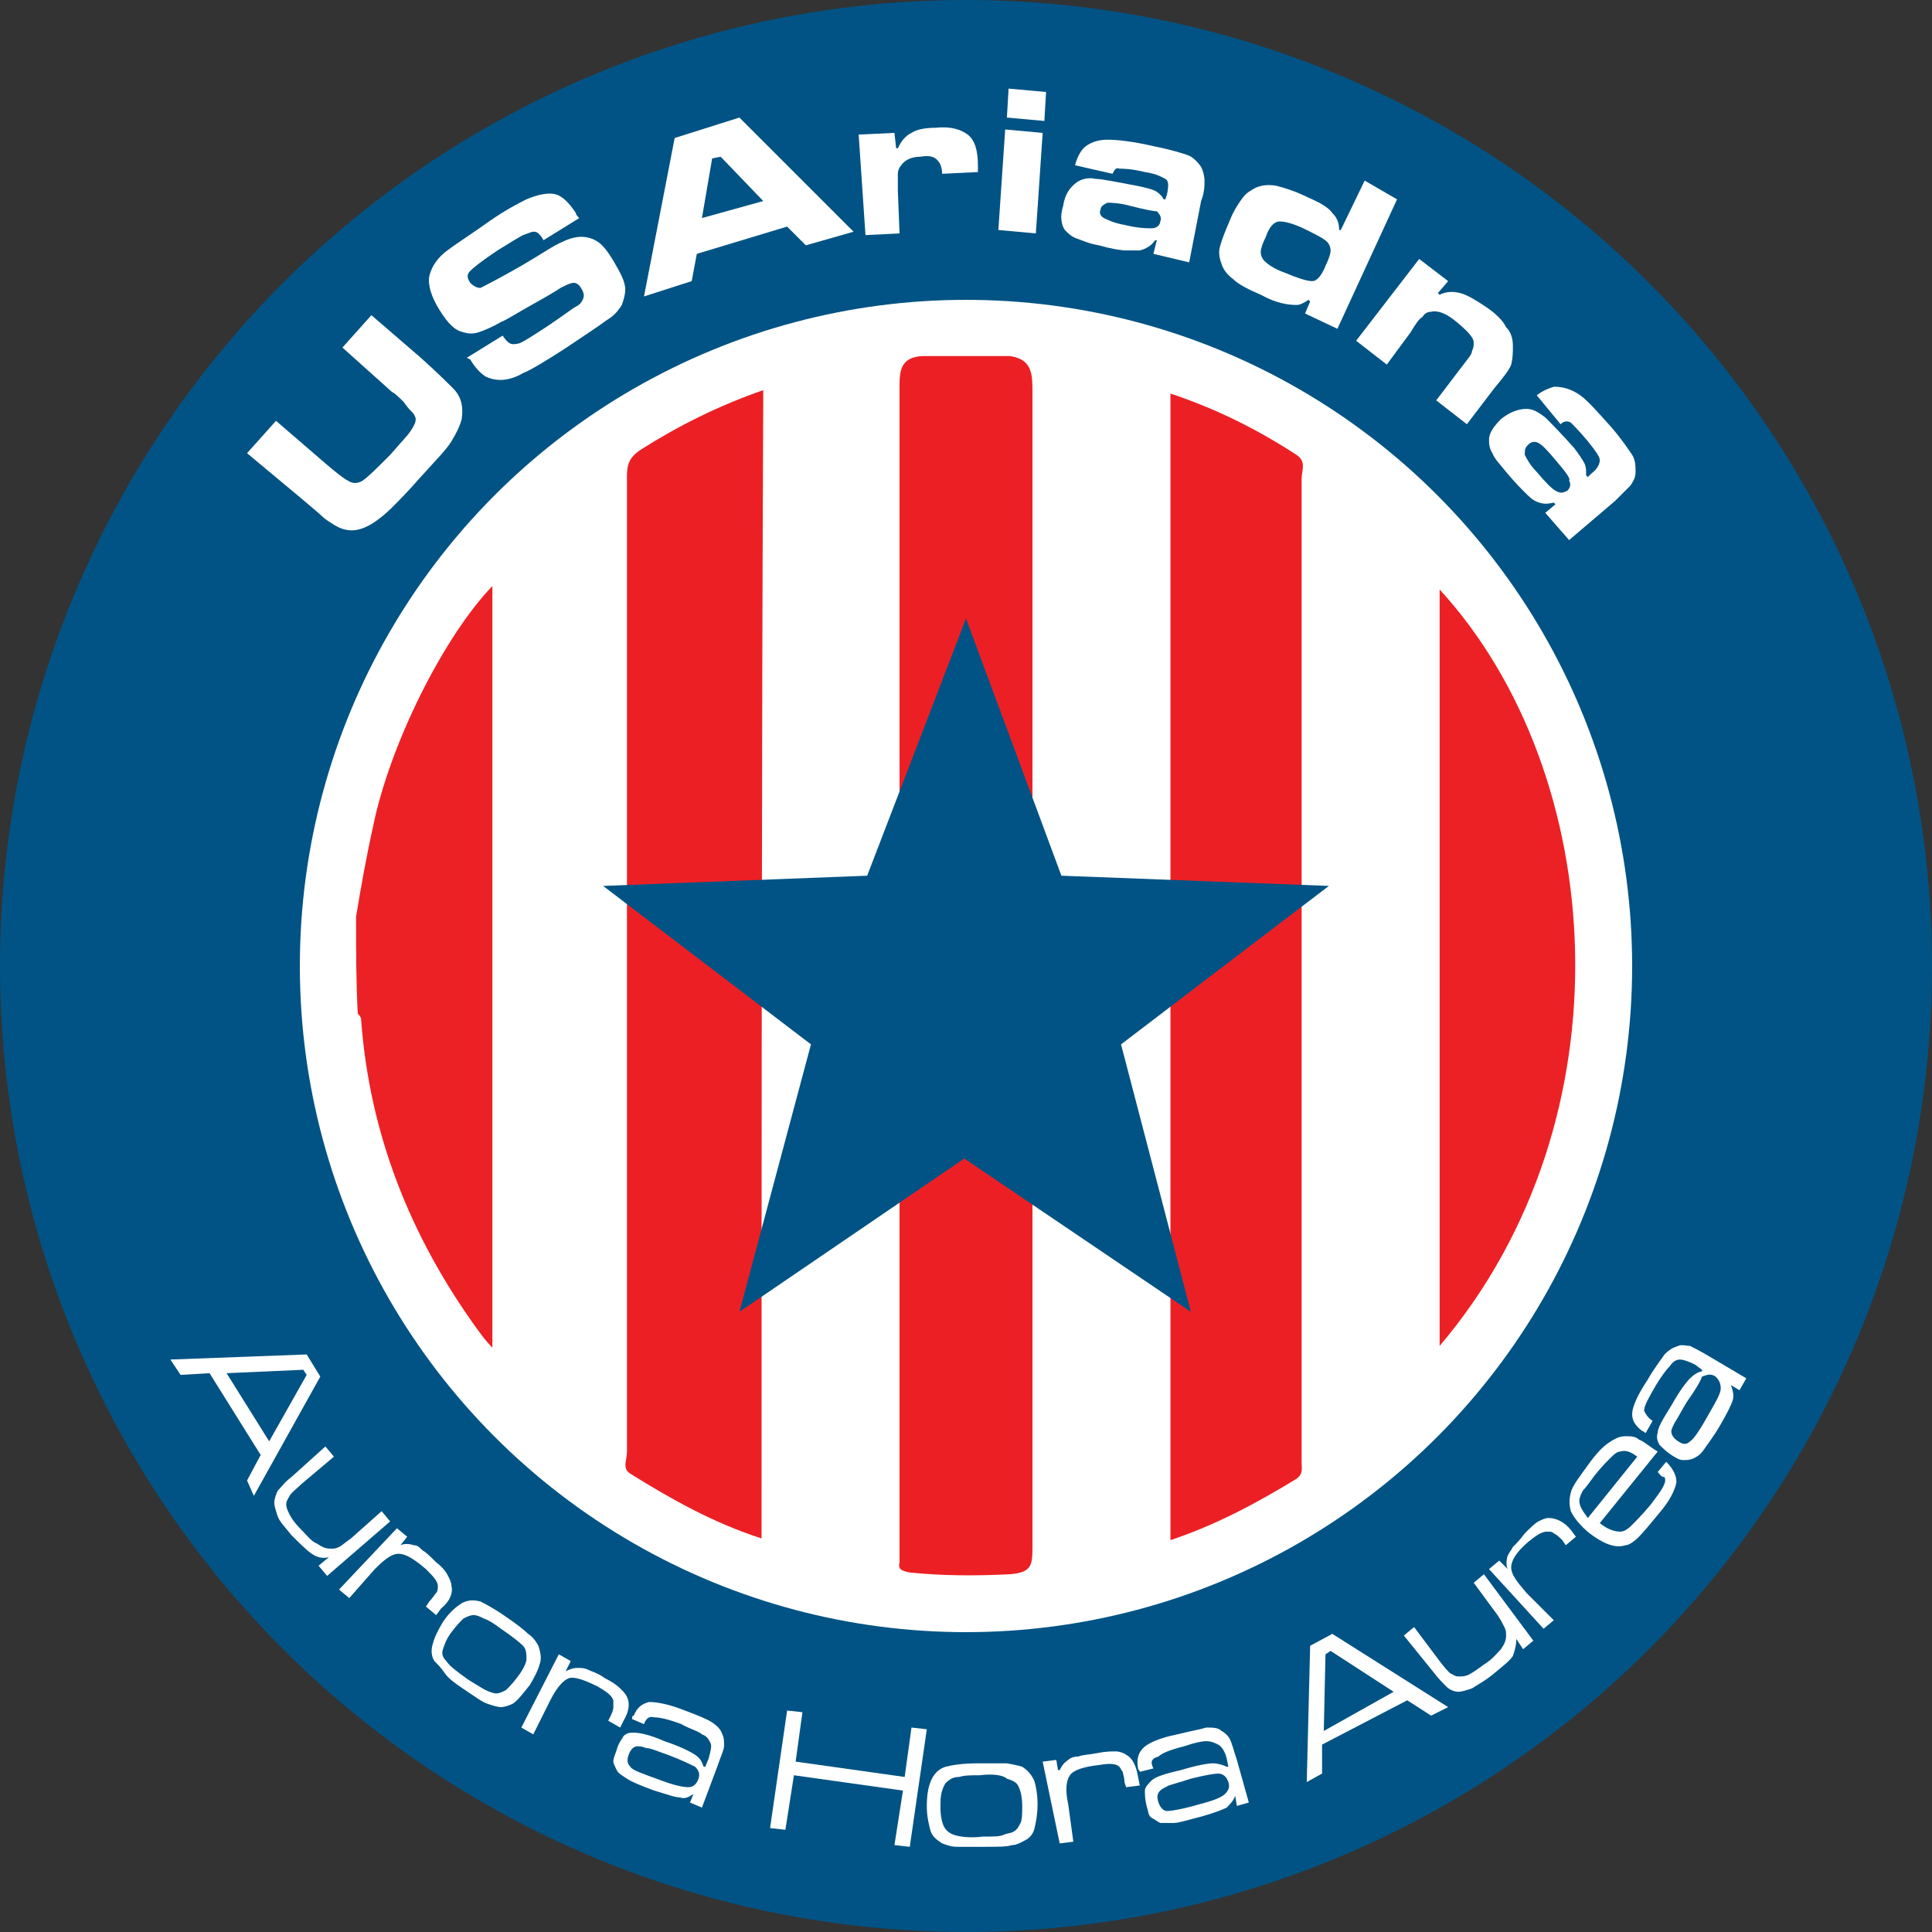 <svg enable-background="new 0 0 113.4 113.4" viewBox="0 0 113.4 113.4" xmlns="http://www.w3.org/2000/svg"><rect x="0" y="0" width="113.4" height="113.4" fill="#333333" stroke="none"/><circle cx="56.7" cy="56.7" fill="#005384" r="56.7"/><circle cx="56.7" cy="56.7" fill="#fff" r="39.1"/><path d="m59.3 20.9c1.3.2 1.3 1.1 1.3 2.1v67.9c0 1-.1 1.4-1.3 1.5-2 .1-3.9.1-5.9-.1-.5-.1-.7-.2-.6-.6 0-.3 0-.6 0-.9 0-22.6 0-45.2 0-67.8 0-1-.1-2 1.3-2.1z" fill="#ec2024"/><path d="m20.9 53.8c.3-1.8.6-3.5 1-5.3 1-4.9 4.2-11.2 7-14.1v44.7c-.4-.4-.6-.7-.9-1.1-3.9-5.4-6.3-11.4-6.8-18.1 0-.2-.1-.3-.2-.4-.1-1.8-.1-3.8-.1-5.7z" fill="#ec2125"/><path d="m44.7 90.3c-2.8-.9-5.3-2.3-7.7-3.8-.5-.3-.2-.8-.2-1.3 0-13.4 0-26.8 0-40.2 0-5.7 0-11.4 0-17.1 0-.7.2-1.1.8-1.5 2.2-1.4 4.6-2.6 7.2-3.5-.1 22.6-.1 45-.1 67.4z" fill="#ec2024"/><path d="m68.7 90.4c0-22.5 0-44.8 0-67.3 2.7.9 5.1 2.1 7.4 3.6.6.4.3.9.3 1.4v52.7 5c0 .4.1.7-.3 1-2.3 1.4-4.7 2.7-7.4 3.6z" fill="#ec2024"/><path d="m84.5 79c0-14.9 0-29.7 0-44.4 9.9 10.8 11.3 31.1 0 44.4z" fill="#ec2125"/><path d="m50.9 51.4 5.8-15.1 5.6 15.1 15.7.6-12.2 9.3 4.1 15.7-13.3-9-13.2 9 4.2-15.7-12.2-9.3z" fill="#005384"/><g fill="#fff"><path d="m14.5 26.6 1.7-1.9 2.9 2.5c.7.6 1.1.9 1.3 1 .3.2.6.2.9 0s .8-.7 1.6-1.5c.6-.7 1-1.1 1.2-1.4s.3-.5.3-.7c0-.1-.1-.3-.2-.4s-.3-.3-.5-.6c-.3-.3-.5-.5-.7-.6l-2.9-2.6 1.7-1.9 2.9 2.5c1 .9 1.6 1.5 1.9 1.8.5.5.6 1.1.5 1.8-.1.4-.3.8-.6 1.3s-1 1.2-1.9 2.2c-.7.8-1.2 1.3-1.6 1.7s-.8.7-1.1.9c-.8.5-1.5.6-2.3.1-.3-.2-.5-.3-.7-.5s-.7-.6-1.4-1.2z"/><path d="m27.4 21 2.1-1.3c.2.3.4.5.6.5.1 0 .3 0 .5-.1s.7-.4 1.6-1 1.4-1 1.6-1.1.3-.2.4-.4.1-.4-.1-.7c-.1-.2-.3-.3-.4-.3-.2 0-.4.1-.8.3-.3.2-.8.5-1.7 1s-1.5.9-1.8 1c-.5.3-1 .5-1.3.6s-.6.1-.9 0c-.5-.1-.9-.5-1.4-1.3s-.7-1.5-.6-2c .1-.4.3-.8.7-1.2s1.4-1 2.8-2c1-.7 1.8-1.1 2.2-1.3.7-.3 1.3-.4 1.7-.3s.8.5 1.2 1.1c0 .1.1.2.2.3l-2.1 1.3c-.1-.2-.2-.3-.3-.4s-.2-.1-.3-.1-.3.1-.6.2c-.2.1-.7.4-1.5.9-.9.6-1.4 1-1.6 1.2s-.2.4 0 .7c.2.2.4.3.6.3.2-.1 1-.5 2.4-1.3 1.2-.7 1.9-1.2 2.4-1.4.4-.2.8-.3 1.1-.3.4 0 .7.1 1 .3s.6.6.9 1.1c.4.7.7 1.2.7 1.7 0 .3-.1.6-.2.9-.2.3-.4.6-.9.9-.4.3-1.3.9-2.5 1.7-1.1.7-1.9 1.2-2.4 1.4-.5.3-1 .4-1.3.4-.4 0-.7-.1-.9-.2-.3-.2-.6-.5-.9-1z"/><path d="m47.3 14.4-1.1-1.1-5.3 1.6-.3 1.6-2.8.9 1.8-9.3 3.8-1.2 6.7 6.7zm-2.5-2.6-2.5-2.6-.5.1-.6 3.5z"/><path d="m50.4 7.9 2.1-.1.1.9h.1c.2-.4.4-.7.8-.9.3-.2.8-.3 1.4-.3.9-.1 1.5.1 1.9.4s.6.9.6 1.8v.4l-2.1.1c0-.3-.1-.6-.2-.7-.2-.3-.5-.4-1.1-.3-.5 0-.9.2-1.1.5-.1.1-.2.3-.2.5s0 .5 0 1l .1 2.5-2 .1z"/><path d="m59 7.6 2.2.2-.4 5.9-2.2-.2zm.2-2.4 2.2.2-.1 1.7-2.2-.2z"/><path d="m65.3 10.2-2.2-.5c.1-.4.3-.8.5-1 .3-.3.8-.5 1.4-.5s1.5.1 2.8.4c1 .2 1.6.4 1.9.5s.6.4.8.7c.1.2.2.5.2.8s0 .7-.2 1.2l-.7 3.6-2.1-.5.2-.8h-.1c-.2.3-.5.5-.9.6-.2 0-.5 0-.8 0s-.9-.1-1.6-.3c-.6-.1-1-.3-1.3-.4s-.5-.3-.7-.5c-.2-.3-.3-.8-.1-1.4.1-.7.4-1.1.8-1.4.3-.2.7-.3 1.1-.2.4 0 1.3.2 2.4.4.5.1.9.2 1.1.3s.4.3.5.5h.1l.1-.3c.1-.5.1-.8-.1-.9s-.5-.3-1.2-.4c-.8-.2-1.3-.2-1.5-.2-.2-.1-.3.1-.4.3zm1.1 1.9c-.7-.2-1.2-.2-1.4-.2-.2.1-.4.2-.4.4-.1.2 0 .4.2.5s.6.3 1.2.4c.8.2 1.3.2 1.6.2s.5-.2.5-.4c.1-.2 0-.4-.2-.6-.2 0-.7-.1-1.5-.3z"/><path d="m82 11.7-3.5 7.6-1.9-.9.3-.7-.1-.1c-.3.2-.5.3-.7.3-.5 0-1.2-.1-2.1-.6-.7-.3-1.3-.6-1.6-.9-.4-.3-.6-.6-.7-.9s-.2-.6-.1-1 .3-.9.6-1.6c.2-.5.4-.8.6-1.1s.4-.5.6-.6c.4-.3.9-.4 1.5-.3.4.1 1.1.3 1.9.7.7.3 1.2.6 1.4.9.3.3.4.6.4 1h .1l1.4-2.9zm-5.3 1.8c-.8-.4-1.3-.5-1.6-.5s-.6.3-.8.9c-.2.4-.3.7-.3.9s.1.4.2.5c.2.2.6.5 1.2.7.7.3 1.3.5 1.6.5.2 0 .3-.1.4-.2s.3-.4.4-.7c.2-.4.3-.7.3-.9s-.1-.4-.2-.5c-.2-.2-.6-.4-1.2-.7z"/><path d="m83.3 15.2 1.7 1.3-.6.7.1.1c.4-.2.8-.2 1.2-.1s.9.4 1.5.8 1 .8 1.2 1.2c.3.3.4.7.4 1.1s0 .7-.1 1.1c-.1.3-.5.8-1 1.4l-1.6 2.1-1.8-1.4 1.6-2.1c.3-.4.5-.6.5-.8.1-.2.1-.3.1-.5 0-.3-.4-.7-1-1.2s-1.1-.7-1.5-.6c-.2 0-.4.1-.5.3-.2.1-.4.4-.7.9l-1.4 1.9-1.8-1.4z"/><path d="m91.6 24.9-1.4-1.7c.4-.3.7-.4 1-.5.5 0 .9.1 1.4.4s1.1 1 2 2c .6.7 1 1.3 1.2 1.6s.2.7.2 1-.1.5-.3.8c-.2.2-.5.5-.9.9l-2.7 2.3-1.4-1.6.6-.5-.1-.1c-.4.1-.7.1-1.1-.1-.2-.1-.4-.3-.6-.5s-.6-.6-1.1-1.2c-.4-.5-.7-.8-.8-1.1-.2-.3-.2-.6-.2-.8 0-.4.3-.8.7-1.2.5-.4 1-.6 1.5-.6.4 0 .7.2 1.1.5.3.3.9.9 1.7 1.8.3.4.5.7.6.9s.1.4.1.7l.1.1.2-.2c.4-.3.5-.6.5-.8s-.3-.6-.7-1.1c-.5-.6-.9-1-1-1.1-.2-.1-.4-.1-.6.1zm-.3 2.1c-.5-.6-.8-.9-1-1s-.4-.1-.6.1-.2.3-.2.6c.1.2.3.6.7 1 .5.6.9 1 1.1 1.1.3.2.5.1.7 0 .2-.2.2-.4.1-.6.1-.1-.2-.5-.8-1.2z"/><path d="m14.5 86.9.8-1.5-3-4.8-1.7.1-.6-.9 8-.3.8 1.3-3.9 7zm1.3-2.3 2.2-3.9-.2-.3-4.5.2z"/><path d="m19.1 84.9.5.6-1.9 1.6c-.3.3-.6.5-.7.7s-.2.3-.2.5.1.4.2.6.3.5.6.8c.4.4.7.8 1 .9.3.2.5.3.8.3.2 0 .3 0 .5-.1s.4-.3.7-.5l1.8-1.6.5.6-3.7 3.2-.5-.6.6-.5c-.4.1-.7 0-1-.2s-.7-.6-1.2-1.1c-.4-.5-.7-.8-.8-1.1s-.2-.6-.2-.8.1-.5.2-.7c.2-.2.4-.5.8-.8z"/><path d="m23.3 89.7.6.5-.4.5c.2-.1.5-.1.8 0 .2 0 .3.1.5.3.2.1.5.4.8.7.4.3.6.6.7.8s.2.4.2.6c.1.4-.1.9-.6 1.3l-.3.4-.6-.5.2-.3c.2-.2.3-.4.4-.5s.1-.3.1-.4c0-.3-.3-.6-.7-1-.7-.6-1.2-.9-1.6-.9s-.8.3-1.4.9l-1.5 1.7-.6-.5z"/><path d="m29.7 94.9c.6.4 1.1.8 1.3 1 .3.2.5.5.6.7.1.3.2.7.1 1-.1.4-.3.8-.6 1.3-.4.5-.7.9-1 1.1-.2.1-.5.2-.7.2s-.5-.1-.8-.2-.7-.4-1.3-.8-1-.7-1.2-1-.4-.5-.6-.7c-.2-.3-.2-.7-.1-1 .1-.4.3-.8.6-1.3.4-.6.8-.9 1.1-1.1.4-.2.7-.2 1.1-.1.2.1.8.4 1.5.9zm-.3.7c-.4-.3-.7-.5-1-.6-.2-.1-.4-.2-.6-.2s-.4.1-.6.2c-.2.2-.4.4-.7.8s-.4.7-.5 1 0 .5.2.7c.2.3.6.6 1.3 1.1.5.3.8.5 1 .6s.5.2.6.2c.2 0 .4-.1.6-.2.2-.2.4-.4.7-.8s.5-.8.5-1c0-.3 0-.6-.2-.8s-.7-.6-1.3-1z"/><path d="m32.8 97.1.7.4-.3.6c.2-.1.4-.2.7-.2.2 0 .4 0 .6.1s.6.2 1 .5c.4.2.7.4.9.6s.3.3.4.5c.2.4.1.9-.2 1.4l-.2.4-.7-.4.1-.2c.1-.2.2-.4.2-.6 0-.1 0-.3 0-.4-.1-.3-.4-.5-.9-.8-.8-.4-1.4-.6-1.7-.5s-.7.5-1.1 1.3l-1 2-.7-.4z"/><path d="m37.8 101.2-.7-.3c0-.1 0-.2.1-.2.2-.5.5-.7.9-.8.4 0 1.1.1 2.1.5.8.3 1.3.5 1.6.7s.5.4.6.7c.1.2.1.4.1.7 0 .2-.2.6-.4 1.2l-.9 2.4-.7-.3.2-.5c-.3.2-.5.3-.8.2-.3 0-.8-.2-1.5-.4-.8-.3-1.3-.5-1.6-.7s-.5-.3-.6-.5-.2-.4-.2-.5c0-.2.1-.4.2-.7.1-.4.3-.6.4-.8.2-.2.4-.2.6-.2.3 0 .9.1 1.8.5.9.3 1.5.6 1.8.8s.4.4.5.7h.1l.2-.5c.1-.4.2-.7.1-.9s-.2-.4-.5-.5c-.2-.2-.7-.3-1.2-.6-.8-.3-1.3-.4-1.6-.4-.3-.1-.5.1-.6.4zm1.4 1.8c-.6-.2-1-.4-1.3-.4-.2-.1-.4-.1-.5-.1-.2 0-.4.2-.5.5s-.1.5.1.7c.1.2.7.4 1.8.8.8.3 1.3.4 1.6.4s.5-.2.6-.5 0-.5-.2-.7c-.2-.1-.8-.4-1.6-.7z"/><path d="m46.2 100.4.9.1-.4 2.9 6.4.9.4-2.9.9.1-1 6.9-.9-.1.5-3.2-6.4-.9-.5 3.2-.9-.1z"/><path d="m57.4 103.5h1.7s.6.1.9.2c.3.2.5.4.7.8.1.3.2.8.2 1.4s-.1 1.1-.2 1.5c-.1.3-.3.5-.5.6s-.5.3-.8.3c-.3.1-.8.1-1.6.1-.7 0-1.2 0-1.6 0s-.6-.1-.9-.2c-.3-.2-.6-.4-.7-.8s-.2-.8-.2-1.4c0-.7.1-1.2.3-1.6s.5-.6.8-.7c.4-.1 1-.2 1.9-.2zm.1.7c-.5 0-.9 0-1.2.1-.3 0-.5.1-.6.2-.2.1-.3.3-.4.6s-.1.6-.1 1c0 .5.1.9.2 1.1s.3.4.6.5.9.2 1.7.1c.6 0 1 0 1.2-.1s.5-.1.6-.2c.2-.1.3-.3.4-.5s.1-.6.1-1c0-.5-.1-.9-.2-1.1-.1-.3-.4-.4-.7-.5-.2-.2-.8-.3-1.6-.2z"/><path d="m61.2 103.4.8-.1.1.6h.1c.1-.2.2-.4.5-.6.1-.1.3-.2.6-.2.2-.1.6-.1 1.1-.2s.8-.1 1.1-.1c.2 0 .5.1.6.2.4.2.6.7.7 1.3l.1.5-.8.1-.1-.3c0-.3-.1-.5-.1-.6-.1-.1-.1-.2-.2-.3-.2-.2-.6-.2-1.2-.1-.9.1-1.5.3-1.7.6s-.3.8-.1 1.7l.3 2.2-.8.1z"/><path d="m67.7 103.8-.8.2c0-.1-.1-.1-.1-.2-.1-.5 0-.9.3-1.2s1-.6 2-.8c.8-.2 1.4-.3 1.7-.4.4 0 .7 0 .9.2.2.1.4.3.5.5s.2.6.4 1.2l.7 2.5-.7.2-.1-.6c-.1.3-.3.5-.5.7-.2.1-.7.3-1.4.5-.8.2-1.4.4-1.7.4s-.6 0-.8 0c-.2-.1-.3-.2-.5-.3s-.2-.4-.3-.7c-.1-.4-.1-.7-.1-.9s.2-.4.4-.6.8-.4 1.7-.6c1-.3 1.6-.4 1.9-.4s.6.1.8.2h.1l-.1-.5c-.1-.4-.3-.7-.5-.8s-.4-.2-.7-.2-.7.1-1.3.3c-.8.2-1.3.4-1.5.6-.4.1-.5.3-.3.7-.1 0-.1 0 0 0zm2.2.6c-.6.2-1 .3-1.3.4-.2.1-.4.2-.5.3-.2.2-.2.4-.1.7s.3.5.5.5.9-.1 1.9-.4c.8-.2 1.3-.4 1.5-.6s.3-.4.2-.7-.3-.5-.6-.5c-.2 0-.8.1-1.6.3z"/><path d="m84 100.7-1.4-.9-5 2.6v1.7l-.9.5.2-8 1.3-.7 6.8 4.3zm-2.2-1.4-3.7-2.4-.3.2-.1 4.5z"/><path d="m82.4 96 .6-.5 1.5 2c .3.4.5.6.6.7.2.1.3.2.5.2s.4 0 .6-.1.5-.3.9-.6c.5-.3.8-.7 1-.9.2-.3.3-.5.3-.8 0-.2 0-.3-.1-.5s-.2-.4-.4-.7l-1.4-1.9.6-.5 2.9 3.9-.6.5-.4-.6c0 .4-.1.7-.2 1-.2.3-.6.6-1.2 1.1-.5.4-.9.6-1.2.8-.3.1-.6.2-.8.2s-.5-.1-.7-.3-.5-.5-.8-.9z"/><path d="m87.4 92.1.6-.5.5.5c-.1-.2-.1-.5 0-.8.1-.2.2-.3.3-.5.2-.2.4-.4.7-.8.3-.3.6-.6.8-.7s.4-.2.6-.2c.4 0 .9.2 1.3.7l.3.4-.6.5-.2-.3c-.2-.2-.3-.3-.5-.4-.1-.1-.2-.1-.4-.1-.3 0-.6.2-1.1.6-.7.6-1 1.1-1 1.5s.3.8.9 1.5l1.6 1.6-.6.5z"/><path d="m97.3 86.4.5-.6c.4.4.6.8.6 1.2-.1.5-.4 1.1-1 1.8-.5.6-.9 1.1-1.2 1.4s-.6.5-.8.5c-.6.2-1.3-.1-2.1-.7-.6-.5-.9-.9-1.1-1.3-.1-.4-.1-.7 0-1.1s.5-.9 1-1.6.9-1.1 1.2-1.3.6-.4 1-.4c.3 0 .6 0 .8.2.3.1.6.4 1.1.7l-3.4 4.2c.5.4.9.5 1.2.5.2 0 .4-.1.7-.4.2-.2.6-.6 1.1-1.2.3-.4.6-.8.7-1s .2-.4.1-.6c-.2 0-.3-.2-.4-.3zm-1.2-.9c-.4-.3-.7-.4-1-.3-.2 0-.4.2-.6.4s-.5.5-.9 1c-.3.4-.5.7-.7.9-.1.2-.2.4-.2.6 0 .3.2.6.5 1z"/><path d="m97 83.4-.4.7c-.1 0-.1-.1-.2-.1-.4-.3-.6-.6-.6-1s .3-1.1.9-2c .4-.7.8-1.2 1-1.5.3-.3.5-.4.8-.5.2-.1.5 0 .7 0 .2.1.6.3 1.1.6l2.2 1.3-.4.7-.5-.3c.1.3.2.6.1.9s-.3.7-.7 1.4-.8 1.2-1 1.5-.4.4-.6.5-.4.1-.6.1-.4-.1-.7-.3-.5-.4-.7-.6c-.1-.2-.2-.4-.1-.7 0-.3.3-.8.8-1.6.5-.9.9-1.4 1.1-1.6s.5-.4.7-.4v-.1l-.4-.3c-.4-.2-.7-.3-.9-.3s-.4.1-.6.4c-.2.2-.5.6-.8 1.1-.4.7-.7 1.2-.7 1.5.1.2.2.4.5.6zm2-1.1c-.3.5-.5.9-.7 1.2-.1.2-.2.4-.2.5 0 .2.1.4.4.6s.5.2.7 0c .2-.1.6-.7 1.1-1.6.4-.7.7-1.2.7-1.5s-.1-.5-.3-.7c-.3-.2-.5-.1-.8 0-.1.3-.4.8-.9 1.5z"/></g></svg>
